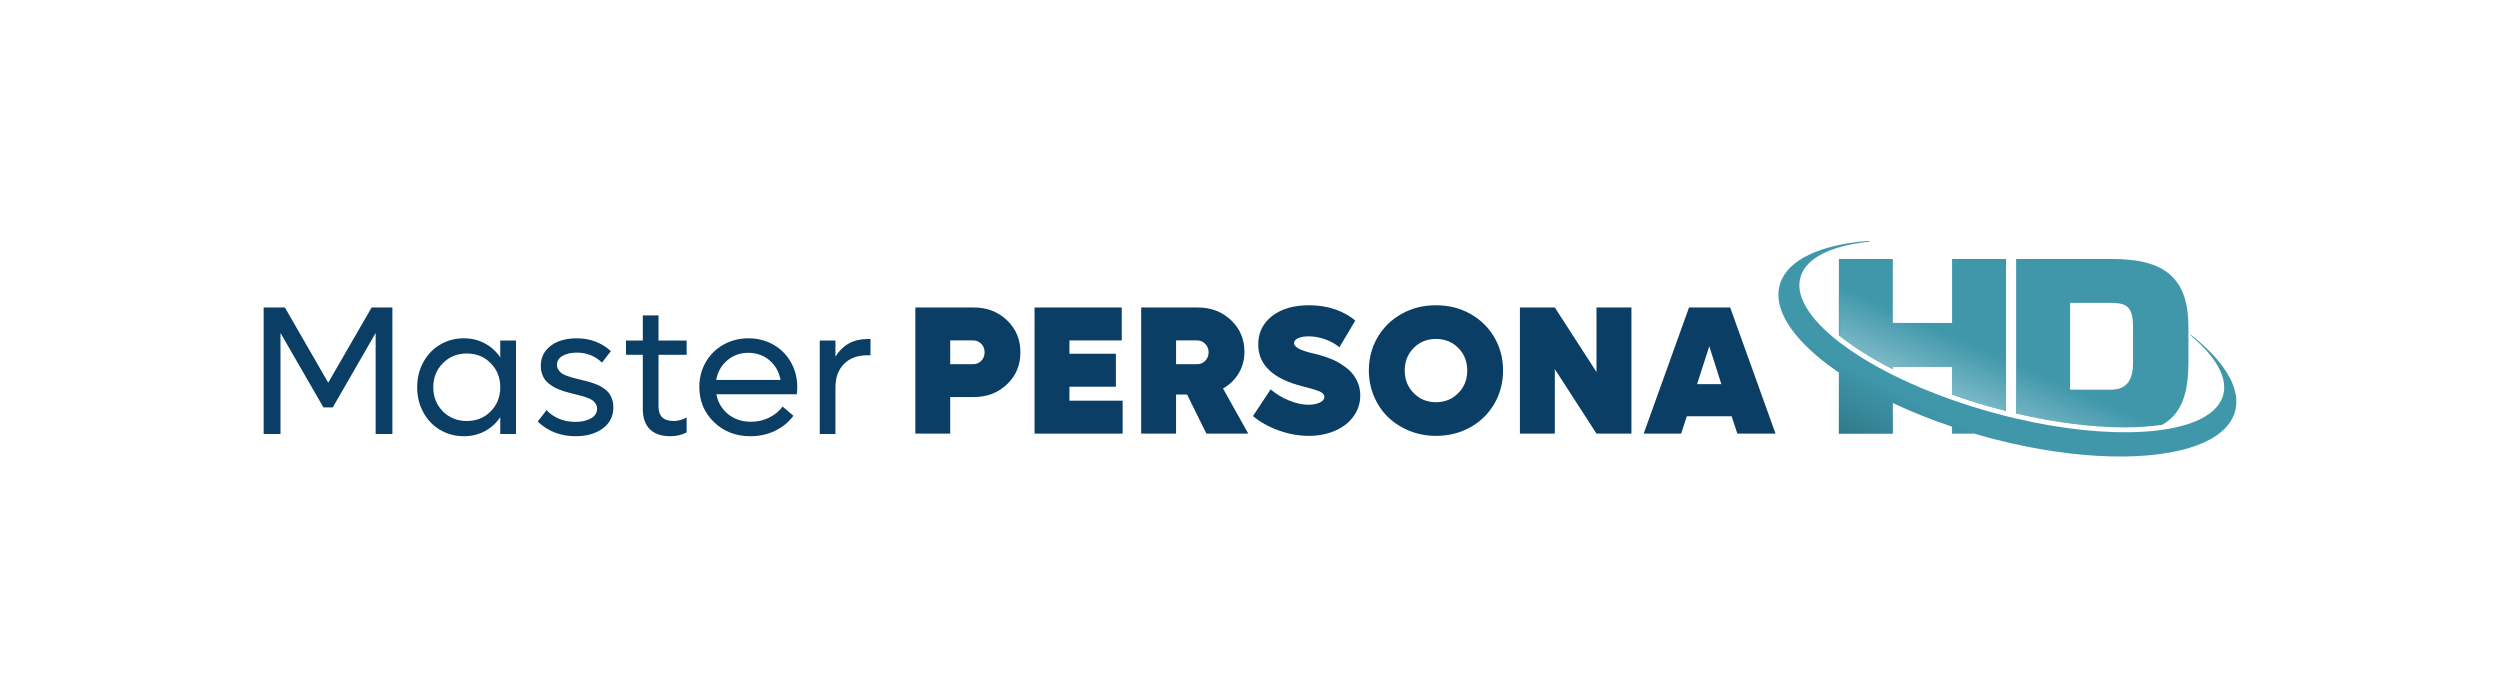 <?xml version="1.0" encoding="UTF-8"?>
<!DOCTYPE svg PUBLIC "-//W3C//DTD SVG 1.0//EN" "http://www.w3.org/TR/2001/REC-SVG-20010904/DTD/svg10.dtd">
<!-- Creator: CorelDRAW -->
<svg xmlns="http://www.w3.org/2000/svg" xml:space="preserve" width="3322px" height="920px" version="1.0" style="shape-rendering:geometricPrecision; text-rendering:geometricPrecision; image-rendering:optimizeQuality; fill-rule:evenodd; clip-rule:evenodd"
viewBox="0 0 625.32 173.24"
 xmlns:xlink="http://www.w3.org/1999/xlink"
 xmlns:xodm="http://www.corel.com/coreldraw/odm/2003">
 <defs>
  <style type="text/css">
   <![CDATA[
    .fil4 {fill:#2C7585}
    .fil2 {fill:#4097AA}
    .fil3 {fill:#7FBBC9}
    .fil1 {fill:#0A3E65;fill-rule:nonzero}
    .fil0 {fill:white;fill-opacity:0}
   ]]>
  </style>
     <mask id="id0">
  <linearGradient id="id1" gradientUnits="userSpaceOnUse" x1="506.88" y1="107.87" x2="512.72" y2="94.68">
   <stop offset="0" style="stop-opacity:1; stop-color:white"/>
   <stop offset="1" style="stop-opacity:0; stop-color:white"/>
  </linearGradient>
      <rect style="fill:url(#id1)" x="460" y="64.79" width="87.48" height="42.15"/>
     </mask>
     <mask id="id2">
  <linearGradient id="id3" gradientUnits="userSpaceOnUse" x1="464.5" y1="113.46" x2="473" y2="96.84">
   <stop offset="0" style="stop-opacity:1; stop-color:white"/>
   <stop offset="1" style="stop-opacity:0; stop-color:white"/>
  </linearGradient>
      <rect style="fill:url(#id3)" x="444.87" y="60.29" width="114.6" height="53.95"/>
     </mask>
 </defs>
 <g id="Layer_x0020_1">
  <polygon class="fil0" points="0,0 625.32,0 625.32,173.24 0,173.24 "/>
  <g id="_2307675682864">
   <g>
    <path class="fil1" d="M243.55 76.94c3.32,0 6.09,1.07 8.32,3.21 2.23,2.13 3.34,4.8 3.34,8.01 0,3.2 -1.11,5.87 -3.34,7.99 -2.23,2.13 -5,3.2 -8.32,3.2l-5.9 0 0 9.15 -8.73 0 0 -31.56 14.63 0zm-0.18 14.19c0.82,0 1.51,-0.28 2.06,-0.86 0.55,-0.56 0.82,-1.27 0.82,-2.11 0,-0.85 -0.27,-1.56 -0.82,-2.12 -0.55,-0.57 -1.24,-0.86 -2.06,-0.86l-5.72 0 0 5.95 5.72 0z"/>
    <polygon id="_1" class="fil1" points="267.48,100.26 280.79,100.26 280.79,108.5 258.75,108.5 258.75,76.94 280.57,76.94 280.57,85.18 267.48,85.18 267.48,88.51 279.1,88.51 279.1,96.76 267.48,96.76 "/>
    <path id="_2" class="fil1" d="M301.75 108.5l-4.84 -9.78 -2.75 0 0 9.78 -8.73 0 0 -31.56 14.18 0c3.33,0 6.09,1.07 8.32,3.19 2.23,2.12 3.34,4.76 3.34,7.93 0,1.97 -0.48,3.76 -1.44,5.35 -0.96,1.59 -2.27,2.86 -3.92,3.8l6.32 11.29 -10.48 0zm-7.59 -23.32l0 5.95 5.25 0c0.82,0 1.51,-0.28 2.05,-0.86 0.56,-0.56 0.84,-1.27 0.84,-2.11 0,-0.85 -0.28,-1.56 -0.84,-2.12 -0.54,-0.57 -1.23,-0.86 -2.05,-0.86l-5.25 0z"/>
    <path id="_3" class="fil1" d="M327.34 109.06c-2.47,0 -4.97,-0.45 -7.51,-1.36 -2.53,-0.91 -4.67,-2.11 -6.43,-3.59l4.42 -6.68c1.36,1.16 2.9,2.09 4.63,2.79 1.72,0.7 3.34,1.05 4.85,1.05 1.1,0 2.03,-0.18 2.81,-0.54 0.77,-0.35 1.16,-0.83 1.16,-1.43 0,-0.55 -0.39,-1 -1.16,-1.34 -0.78,-0.34 -2.15,-0.75 -4.13,-1.25 -7.51,-1.86 -11.26,-5.37 -11.26,-10.52 0,-2.94 1.16,-5.32 3.48,-7.12 2.31,-1.79 5.39,-2.69 9.23,-2.69 2.4,0 4.6,0.35 6.61,1.06 2.01,0.71 3.67,1.64 4.96,2.79l-3.98 6.67c-0.97,-0.83 -2.15,-1.5 -3.54,-1.99 -1.41,-0.51 -2.79,-0.75 -4.14,-0.75 -1.09,0 -1.97,0.15 -2.65,0.47 -0.67,0.31 -1.01,0.72 -1.01,1.22 0,1 1.58,1.86 4.75,2.57 0.55,0.12 1.06,0.25 1.51,0.38 0.45,0.12 1.12,0.33 1.98,0.63 0.86,0.3 1.63,0.62 2.3,0.96 0.67,0.34 1.4,0.8 2.19,1.37 0.79,0.57 1.45,1.19 1.97,1.85 0.54,0.65 0.98,1.44 1.34,2.36 0.35,0.93 0.53,1.91 0.53,2.97 0,1.97 -0.57,3.72 -1.71,5.27 -1.14,1.56 -2.69,2.75 -4.65,3.59 -1.95,0.84 -4.14,1.26 -6.55,1.26z"/>
    <path id="_4" class="fil1" d="M359.2 109.06c-2.35,0 -4.57,-0.42 -6.65,-1.26 -2.07,-0.84 -3.85,-1.99 -5.35,-3.43 -1.49,-1.44 -2.66,-3.18 -3.51,-5.19 -0.86,-2.02 -1.29,-4.18 -1.29,-6.47 0,-3.05 0.73,-5.82 2.19,-8.32 1.46,-2.49 3.47,-4.45 6.04,-5.87 2.57,-1.43 5.42,-2.14 8.57,-2.14 3.14,0 6,0.71 8.56,2.14 2.56,1.42 4.56,3.38 6.03,5.87 1.45,2.5 2.19,5.27 2.19,8.32 0,3.05 -0.74,5.83 -2.19,8.33 -1.47,2.51 -3.47,4.47 -6.03,5.89 -2.56,1.42 -5.42,2.13 -8.56,2.13zm-5.57 -10.69c1.49,1.52 3.35,2.27 5.57,2.27 2.22,0 4.07,-0.75 5.57,-2.27 1.5,-1.51 2.25,-3.39 2.25,-5.66 0,-2.26 -0.75,-4.14 -2.24,-5.65 -1.48,-1.5 -3.35,-2.25 -5.58,-2.25 -2.23,0 -4.1,0.75 -5.59,2.25 -1.48,1.51 -2.23,3.39 -2.23,5.65 0,2.27 0.75,4.15 2.25,5.66z"/>
    <polygon id="_5" class="fil1" points="399.36,76.94 408.1,76.94 408.1,108.5 399.36,108.5 388.93,92.36 388.93,108.5 380.2,108.5 380.2,76.94 388.93,76.94 399.36,93.09 "/>
    <path id="_6" class="fil1" d="M434.6 108.5l-1.43 -4.35 -11.21 0 -1.41 4.35 -9.38 0 11.34 -31.56 10.3 0 11.35 31.56 -9.56 0zm-10.07 -12.39l6.07 0 -3.02 -9.47 -3.05 9.47z"/>
    <polygon class="fil1" points="92.88,76.94 98.07,76.94 98.07,108.59 93.88,108.59 93.88,83.32 83.15,101.94 80.82,101.94 70.07,83.32 70.07,108.59 65.86,108.59 65.86,76.94 71.17,76.94 82.01,95.76 "/>
    <path id="_1_114" class="fil1" d="M125.06 85.2l3.94 0 0 23.39 -3.94 0 0 -4.21c-1,1.5 -2.29,2.66 -3.87,3.51 -1.57,0.84 -3.32,1.26 -5.23,1.26 -2.19,0 -4.19,-0.54 -5.98,-1.6 -1.79,-1.07 -3.19,-2.54 -4.19,-4.41 -1.01,-1.87 -1.52,-3.95 -1.52,-6.24 0,-2.28 0.51,-4.36 1.52,-6.24 1,-1.87 2.4,-3.35 4.19,-4.41 1.79,-1.07 3.79,-1.6 5.98,-1.6 1.91,0 3.66,0.42 5.23,1.27 1.58,0.84 2.87,2.01 3.87,3.5l0 -4.22zm-8.36 20.14c2.39,0 4.38,-0.8 5.97,-2.41 1.59,-1.62 2.39,-3.63 2.39,-6.03 0,-2.41 -0.8,-4.41 -2.39,-6.02 -1.59,-1.62 -3.58,-2.43 -5.97,-2.43 -2.41,0 -4.4,0.81 -6,2.43 -1.6,1.61 -2.4,3.61 -2.4,6.02 0,2.4 0.8,4.41 2.4,6.03 1.6,1.61 3.59,2.41 6,2.41z"/>
    <path id="_2_115" class="fil1" d="M143.93 109.15c-3.78,0 -6.94,-1.22 -9.5,-3.67l2.2 -2.84c1.91,1.95 4.33,2.92 7.24,2.92 1.58,0 2.88,-0.29 3.89,-0.88 1.02,-0.58 1.53,-1.39 1.53,-2.43 0,-0.43 -0.12,-0.82 -0.33,-1.17 -0.21,-0.36 -0.47,-0.64 -0.76,-0.87 -0.29,-0.22 -0.72,-0.44 -1.3,-0.66 -0.58,-0.21 -1.07,-0.38 -1.5,-0.49 -0.42,-0.11 -1.03,-0.26 -1.81,-0.46 -0.71,-0.18 -1.28,-0.32 -1.69,-0.44 -0.42,-0.1 -0.97,-0.28 -1.63,-0.52 -0.67,-0.24 -1.2,-0.47 -1.62,-0.69 -0.4,-0.23 -0.85,-0.52 -1.33,-0.89 -0.49,-0.37 -0.88,-0.76 -1.15,-1.17 -0.28,-0.4 -0.51,-0.9 -0.7,-1.47 -0.18,-0.58 -0.27,-1.21 -0.27,-1.89 0,-1.47 0.42,-2.73 1.25,-3.8 0.84,-1.05 1.92,-1.83 3.25,-2.33 1.33,-0.5 2.82,-0.75 4.46,-0.75 3.37,0 6.23,1.07 8.58,3.2l-2.22 2.89c-1.72,-1.67 -3.82,-2.51 -6.32,-2.51 -1.42,0 -2.59,0.27 -3.54,0.8 -0.94,0.55 -1.41,1.3 -1.41,2.27 0,0.45 0.12,0.85 0.34,1.2 0.22,0.35 0.48,0.63 0.77,0.86 0.29,0.22 0.73,0.45 1.33,0.66 0.6,0.22 1.1,0.38 1.51,0.5 0.42,0.1 1.03,0.26 1.83,0.46 0.7,0.16 1.26,0.29 1.69,0.41 0.43,0.11 0.97,0.28 1.63,0.5 0.65,0.22 1.18,0.45 1.6,0.66 0.41,0.22 0.85,0.5 1.33,0.86 0.48,0.36 0.85,0.75 1.12,1.14 0.27,0.41 0.5,0.9 0.68,1.47 0.19,0.58 0.28,1.2 0.28,1.87 0,2.26 -0.88,4.03 -2.66,5.33 -1.78,1.29 -4.03,1.93 -6.77,1.93z"/>
    <path id="_3_116" class="fil1" d="M171.7 88.77l-7.04 0 0 12.95c0,2.41 1.26,3.62 3.77,3.62 1.09,0 2.18,-0.29 3.27,-0.87l0 3.72c-1.18,0.64 -2.55,0.96 -4.1,0.96 -2.25,0 -3.97,-0.59 -5.13,-1.77 -1.16,-1.17 -1.74,-2.86 -1.74,-5.03l0 -13.58 -4.21 0 0 -3.57 4.21 0 0 -6.29 3.93 0 0 6.29 7.04 0 0 3.57z"/>
    <path id="_4_117" class="fil1" d="M199.38 96.9c0,0.22 -0.04,0.8 -0.11,1.75l-20.14 0c0.41,2.06 1.38,3.72 2.94,4.98 1.56,1.26 3.48,1.9 5.73,1.9 1.67,0 3.21,-0.36 4.61,-1.07 1.41,-0.71 2.5,-1.63 3.3,-2.74l2.7 2.32c-1.17,1.59 -2.7,2.83 -4.58,3.75 -1.87,0.91 -3.93,1.36 -6.17,1.36 -3.65,0 -6.7,-1.18 -9.13,-3.54 -2.44,-2.35 -3.66,-5.29 -3.66,-8.8 0,-2.27 0.54,-4.33 1.61,-6.19 1.06,-1.86 2.54,-3.32 4.42,-4.38 1.88,-1.06 3.97,-1.59 6.27,-1.59 2.28,0 4.36,0.53 6.23,1.59 1.86,1.06 3.33,2.53 4.39,4.4 1.06,1.87 1.59,3.96 1.59,6.26zm-12.25 -8.62c-2.04,0 -3.79,0.62 -5.27,1.89 -1.48,1.26 -2.4,2.89 -2.77,4.89l16.1 0c-0.37,-2.03 -1.3,-3.67 -2.78,-4.92 -1.47,-1.24 -3.24,-1.86 -5.28,-1.86z"/>
    <path id="_5_118" class="fil1" d="M216.91 84.83l0.79 0 0 4.07 -0.79 0c-2.46,0 -4.41,0.72 -5.84,2.16 -1.42,1.45 -2.14,3.39 -2.14,5.84l0 11.69 -3.93 0 0 -23.39 3.93 0 0 4.04c1.84,-2.94 4.5,-4.41 7.98,-4.41z"/>
   </g>
   <g>
    <path class="fil2" d="M473.5 91.81l14.83 0 0 6.92c2.97,1.06 6.05,2.05 9.23,2.96 1.42,0.4 2.84,0.78 4.27,1.14l0 -38.03 -13.5 0 0 16.01 -14.83 0 0 -16.01 -13.49 0 0 19.09c3.58,2.89 8.17,5.78 13.49,8.49l0 -0.57zm44.36 2.66l0 -18.68 10.15 0 0.49 0 0 0.01c3.59,0.07 5.11,1.06 5.11,6.08l0 8.92c0,4.37 -1.63,6.52 -5.11,6.69l0 0.02 -0.49 0 -7.12 0 -3.03 0 0 -3.04zm13.69 12.46c3.43,0 6.55,-0.22 9.33,-0.63 1.08,-0.6 2.01,-1.33 2.82,-2.2 2.57,-2.79 3.77,-7.01 3.77,-13.3l0 -8.92c0,-6.27 -1.48,-10.46 -4.65,-13.21 -3.06,-2.64 -7.67,-3.87 -14.51,-3.87l-23.95 0 0 38.65c9.6,2.26 19.05,3.48 27.18,3.48 0,0 0.01,0 0.01,0z"/>
    <path class="fil2" d="M558.6 96.23c-0.76,-1.96 -2.01,-3.97 -3.7,-6 -0.96,-1.15 -2.05,-2.29 -3.27,-3.44 -0.39,-0.36 -0.78,-0.72 -1.2,-1.08l-0.81 -0.7c-0.36,-0.31 -0.74,-0.61 -1.12,-0.92 -0.2,-0.14 -1.3,-0.89 -0.16,0.12 0,0 0,0 0,0 3.24,2.76 5.6,5.53 6.91,8.18 1.18,2.39 1.5,4.69 0.82,6.79 -1.72,5.27 -9.39,8.28 -20.36,8.87 -8.79,0.48 -19.69,-0.6 -31.35,-3.32 -0.84,-0.19 -1.68,-0.4 -2.53,-0.61 -1.55,-0.39 -3.1,-0.81 -4.66,-1.25 -3.04,-0.87 -5.99,-1.81 -8.84,-2.81 -5.37,-1.9 -10.35,-4 -14.83,-6.24 -5.26,-2.64 -9.83,-5.45 -13.49,-8.29 -7.39,-5.74 -11.11,-11.61 -9.53,-16.44 1.49,-4.59 7.52,-7.47 16.31,-8.53 0.01,0 0.02,0 0.03,0 0.11,-0.02 0.21,-0.03 0.3,-0.04 1.13,-0.13 0.81,-0.22 -0.02,-0.22 -0.07,0 -0.14,0 -0.22,0.01 -11.52,1.01 -19.61,4.62 -21.56,10.61 -1.44,4.42 0.68,9.52 5.5,14.65 2.42,2.57 5.52,5.15 9.19,7.65l0 15.28 13.49 0 0 -7.67c4.56,2.15 9.53,4.15 14.83,5.93l0 1.74 5.55 0c0.41,0.12 0.81,0.24 1.21,0.36 20.92,5.96 40.61,6.85 52.57,3.22 6,-1.81 10.06,-4.75 11.36,-8.76 0.72,-2.22 0.55,-4.61 -0.42,-7.09z"/>
    <path class="fil3" style="mask:url(#id0)" d="M473.5 91.81l14.83 0 0 6.92c2.97,1.06 6.05,2.05 9.23,2.96 1.42,0.4 2.84,0.78 4.27,1.14l0 -38.03 -13.5 0 0 16.01 -14.83 0 0 -16.01 -13.49 0 0 19.09c3.58,2.89 8.17,5.78 13.49,8.49l0 -0.57zm44.36 2.66l0 -18.68 10.15 0 0.49 0 0 0.01c3.59,0.07 5.11,1.06 5.11,6.08l0 8.92c0,4.37 -1.63,6.52 -5.11,6.69l0 0.02 -0.49 0 -7.12 0 -3.03 0 0 -3.04zm13.69 12.46c3.43,0 6.55,-0.22 9.33,-0.63 1.08,-0.6 2.01,-1.33 2.82,-2.2 2.57,-2.79 3.77,-7.01 3.77,-13.3l0 -8.92c0,-6.27 -1.48,-10.46 -4.65,-13.21 -3.06,-2.64 -7.67,-3.87 -14.51,-3.87l-23.95 0 0 38.65c9.6,2.26 19.05,3.48 27.18,3.48 0,0 0.01,0 0.01,0z"/>
    <path class="fil4" style="mask:url(#id2)" d="M558.6 96.23c-0.76,-1.96 -2.01,-3.97 -3.7,-6 -0.96,-1.15 -2.05,-2.29 -3.27,-3.44 -0.39,-0.36 -0.78,-0.72 -1.2,-1.08l-0.81 -0.7c-0.36,-0.31 -0.74,-0.61 -1.12,-0.92 -0.2,-0.14 -1.3,-0.89 -0.16,0.12 0,0 0,0 0,0 3.24,2.76 5.6,5.53 6.91,8.18 1.18,2.39 1.5,4.69 0.82,6.79 -1.72,5.27 -9.39,8.28 -20.36,8.87 -8.79,0.48 -19.69,-0.6 -31.35,-3.32 -0.84,-0.19 -1.68,-0.4 -2.53,-0.61 -1.55,-0.39 -3.1,-0.81 -4.66,-1.25 -3.04,-0.87 -5.99,-1.81 -8.84,-2.81 -5.37,-1.9 -10.35,-4 -14.83,-6.24 -5.26,-2.64 -9.83,-5.45 -13.49,-8.29 -7.39,-5.74 -11.11,-11.61 -9.53,-16.44 1.49,-4.59 7.52,-7.47 16.31,-8.53 0.01,0 0.02,0 0.03,0 0.11,-0.02 0.21,-0.03 0.3,-0.04 1.13,-0.13 0.81,-0.22 -0.02,-0.22 -0.07,0 -0.14,0 -0.22,0.01 -11.52,1.01 -19.61,4.62 -21.56,10.61 -1.44,4.42 0.68,9.52 5.5,14.65 2.42,2.57 5.52,5.15 9.19,7.65l0 15.28 13.49 0 0 -7.67c4.56,2.15 9.53,4.15 14.83,5.93l0 1.74 5.55 0c0.41,0.12 0.81,0.24 1.21,0.36 20.92,5.96 40.61,6.85 52.57,3.22 6,-1.81 10.06,-4.75 11.36,-8.76 0.72,-2.22 0.55,-4.61 -0.42,-7.09z"/>
   </g>
  </g>
 </g>
</svg>

